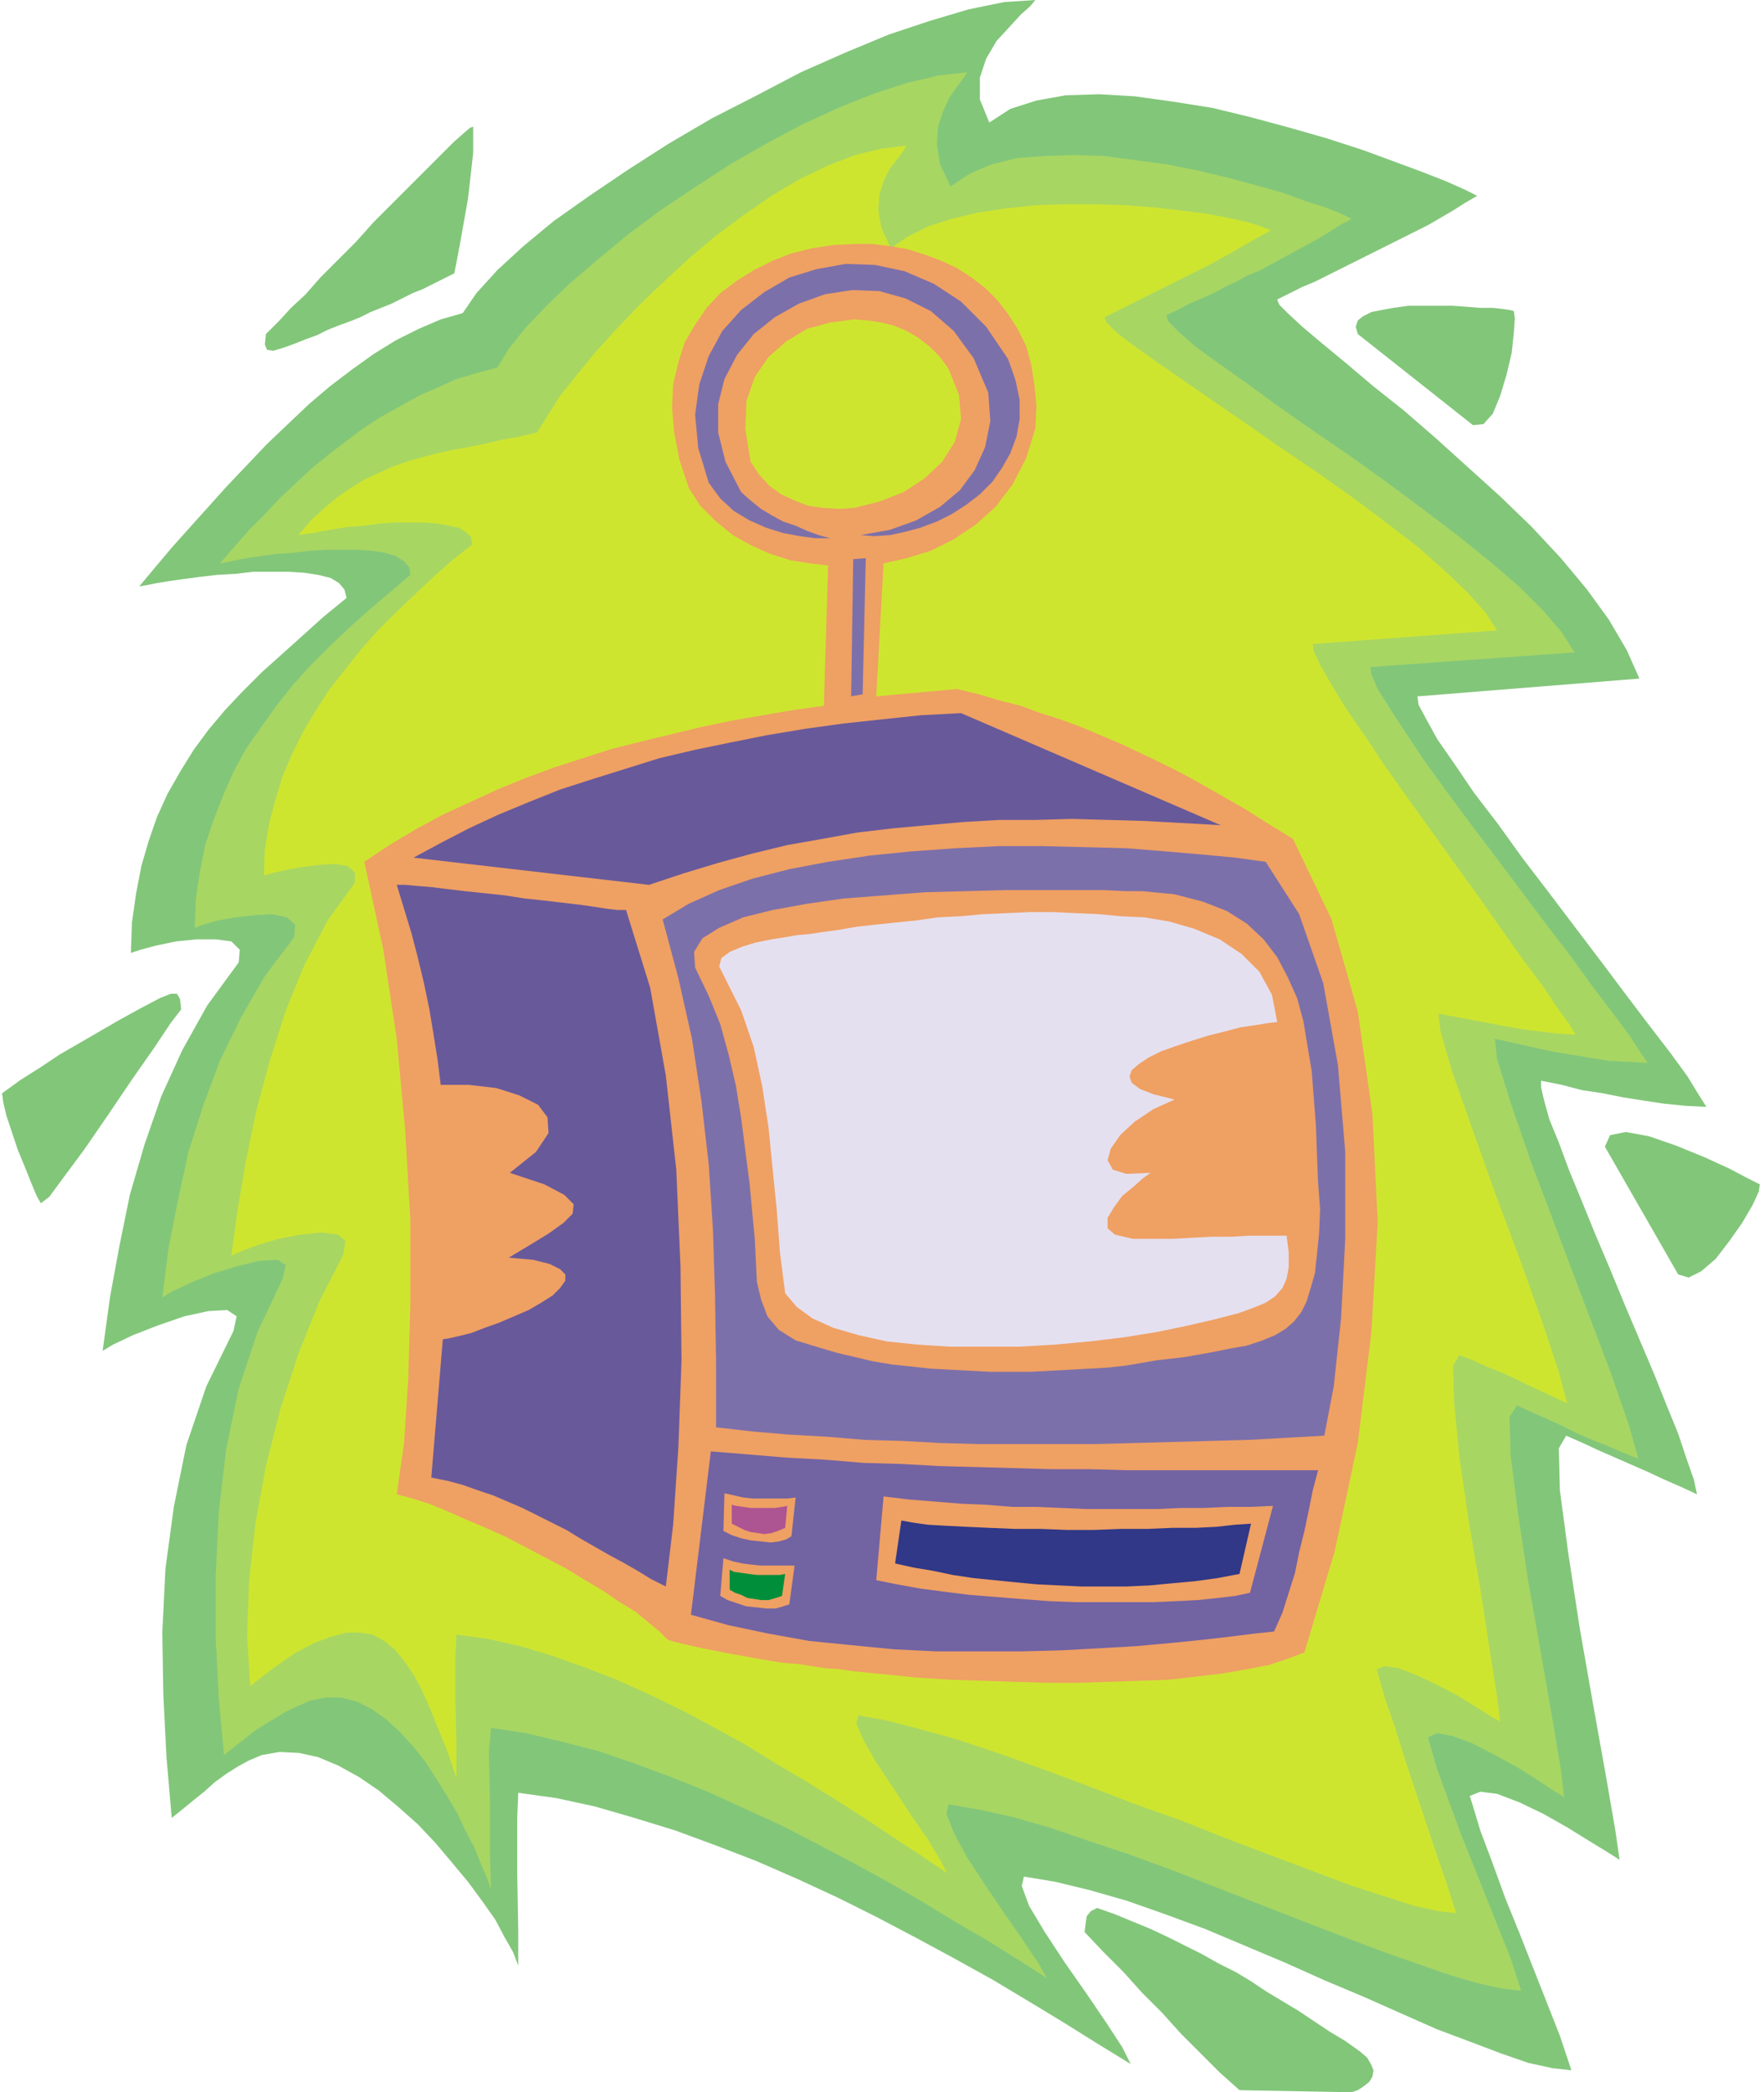 <svg xmlns="http://www.w3.org/2000/svg" fill-rule="evenodd" height="1.998in" preserveAspectRatio="none" stroke-linecap="round" viewBox="0 0 1685 1998" width="161.76"><style>.pen1{stroke:none}.brush2{fill:#82c67a}.brush5{fill:#efa063}.brush6{fill:#7c70aa}.brush7{fill:#68599b}</style><path class="pen1 brush2" d="m989 0-5 6-9 8-11 12-12 13-10 17-6 18v21l9 22 20-13 25-8 28-5 32-1 34 2 36 5 38 6 37 9 37 10 35 10 34 11 30 11 27 10 23 9 18 8 12 6-12 7-11 7-12 7-12 7-12 6-12 6-12 6-12 6-12 6-12 6-12 6-12 6-12 6-12 5-12 6-12 6 2 5 8 8 14 13 19 16 23 19 26 22 29 23 30 26 31 28 31 28 30 29 28 30 25 30 21 29 17 29 12 27-212 17 1 8 7 13 11 20 16 23 19 28 23 30 23 32 26 34 25 33 25 33 24 32 22 29 20 26 16 22 11 18 7 11-20-1-20-2-20-3-19-3-20-4-20-3-19-5-20-4v6l3 13 5 18 9 22 10 27 12 29 13 32 14 33 14 34 14 33 14 33 12 30 11 27 8 24 7 20 3 14-15-7-16-7-15-7-16-7-16-7-16-7-15-7-16-7-7 12 1 40 8 60 11 72 13 74 12 67 9 52 4 28-11-7-18-11-21-13-23-13-23-11-21-8-16-2-10 4 10 33 12 32 12 33 13 32 13 33 13 33 13 33 11 33-18-2-23-5-26-9-29-11-32-12-34-15-36-16-38-16-38-17-38-16-38-16-38-14-37-13-35-10-33-8-30-5-2 9 7 19 15 25 19 29 21 30 19 28 15 23 8 16-31-19-32-20-33-20-35-21-36-20-37-20-38-20-38-19-39-18-39-17-39-15-38-14-39-12-38-11-37-8-36-5-1 25v51l1 55v34l-5-13-8-14-9-17-12-17-14-19-15-18-16-19-17-18-18-16-19-16-19-13-20-11-19-8-18-4-19-1-17 3-12 5-11 6-11 7-11 8-10 9-10 8-11 9-10 8-5-58-3-59-1-60 3-61 8-59 12-59 19-56 26-53 3-14-9-6-18 1-23 5-26 9-23 9-19 9-10 6 7-51 9-49 10-49 14-48 16-46 20-44 24-43 30-41 1-12-8-8-15-2h-18l-20 2-19 4-15 4-9 3 1-29 4-28 5-26 7-24 8-23 10-22 12-21 13-21 14-19 16-19 17-18 18-18 19-17 20-18 20-18 22-18-2-8-5-6-8-5-12-3-13-2-15-1h-34l-17 2-18 1-17 2-15 2-14 2-12 2-10 2-6 1 15-18 16-19 17-19 18-20 18-20 19-20 19-20 20-19 20-19 20-17 21-16 21-15 21-13 22-11 21-9 21-6 13-19 20-22 25-23 29-24 34-24 37-25 39-25 41-24 43-22 42-22 43-19 41-17 39-13 37-11 34-7 30-2z"/><path class="pen1" style="fill:#a8d663" d="m924 69-4 6-6 8-7 10-6 13-5 15-1 17 3 19 10 21 18-12 21-9 24-6 26-2 29-1 29 1 30 4 30 4 30 6 29 7 26 7 25 7 22 8 19 6 15 6 10 5-11 6-11 7-10 6-11 6-11 6-11 6-11 6-11 6-12 5-11 6-11 5-11 6-11 5-12 5-11 6-11 5 2 6 10 10 16 14 22 16 27 19 30 22 33 23 35 24 35 25 35 26 33 25 31 25 28 24 23 23 18 21 12 19-195 14 1 7 6 14 12 19 15 23 18 27 21 29 23 31 25 33 24 32 24 32 23 30 21 29 19 25 15 20 11 17 7 10-19-1-19-1-18-3-18-3-18-3-18-4-18-4-18-4 2 19 13 42 20 58 25 66 26 69 24 63 18 52 9 32-15-6-14-6-15-6-14-6-14-7-15-7-14-6-15-7-7 11 1 37 7 55 10 66 12 68 11 63 8 48 3 26-10-6-15-10-19-12-22-12-21-11-19-7-15-3-9 4 9 31 11 30 11 30 12 30 12 30 12 30 12 30 10 31-18-2-23-5-27-8-32-11-34-12-37-14-39-15-41-16-41-16-41-16-41-15-39-13-38-13-35-10-32-7-29-5-2 9 7 18 13 24 17 26 19 28 18 26 14 21 8 14-28-18-29-18-31-18-31-19-33-19-33-18-34-18-35-18-35-16-35-16-35-14-35-13-35-12-35-9-34-8-33-5-2 23 1 48v51l1 32-4-11-6-14-6-15-8-15-8-17-10-17-10-16-11-17-12-15-12-13-13-12-14-10-14-7-15-4h-15l-15 3-11 5-11 5-10 6-10 6-11 7-10 8-9 7-10 8-5-54-3-58v-60l3-60 7-60 12-58 18-54 24-51 3-13-8-5-17 1-21 5-23 7-22 9-17 8-10 6 6-47 9-46 10-46 14-44 16-43 20-41 23-40 28-37 1-12-8-7-14-3-17 1-18 2-17 3-14 4-8 3 1-27 4-27 5-25 8-24 9-23 10-23 12-22 14-20 15-21 15-19 17-19 18-18 19-18 19-17 20-17 20-17-1-7-5-6-8-5-10-3-12-2-14-1h-31l-16 1-16 2-16 1-14 2-13 2-11 2-9 2-6 1 14-16 14-16 15-15 14-15 16-15 15-14 16-13 17-13 16-12 17-11 18-10 18-10 18-8 18-8 20-6 19-5 11-18 16-20 20-21 23-22 27-23 29-24 31-23 33-22 34-22 35-20 34-18 35-16 33-13 31-10 30-7 27-3z"/><path class="pen1" style="fill:#cee530" d="m866 139-3 5-6 8-7 9-6 12-4 13-1 15 3 17 9 19 16-11 20-10 22-7 25-6 27-4 28-3 29-1h28l29 1 27 2 26 3 24 3 21 4 18 4 13 4 10 4-20 11-19 11-20 11-20 10-20 10-20 10-20 10-20 10 2 5 10 10 16 12 21 15 26 18 29 20 32 22 33 23 34 23 34 24 32 24 30 23 26 23 22 21 17 19 11 17-176 13 1 7 6 13 11 19 14 23 18 26 20 30 22 31 23 32 23 32 23 32 21 30 20 28 18 24 14 21 11 15 6 10-17-1-17-2-16-2-17-3-16-3-16-3-16-3-16-3 2 17 11 38 19 54 22 62 24 64 21 59 16 48 8 30-13-6-13-6-13-6-12-6-13-6-13-5-13-6-13-5-6 10 1 35 5 52 9 62 11 64 9 59 7 44 3 24-9-5-14-9-18-11-19-10-19-9-18-7-13-2-8 3 8 28 10 29 9 29 10 30 10 30 10 30 10 29 9 28-17-2-23-5-28-9-34-11-37-14-40-15-42-16-43-17-45-16-44-17-43-16-42-15-39-13-36-10-31-8-27-5-2 8 7 16 12 21 16 24 17 26 16 23 12 20 7 13-25-17-26-17-27-18-28-18-29-18-29-17-29-18-31-17-30-16-31-15-31-14-31-12-31-11-30-9-31-7-30-4-1 20v42l1 46v29l-8-24-9-22-8-20-8-18-8-15-9-13-9-11-10-8-11-6-12-2h-13l-15 4-16 6-19 10-20 14-22 17-3-49 2-52 6-54 10-55 14-55 17-52 20-50 23-45 2-13-7-6-16-2-20 2-21 4-20 6-16 6-9 4 6-44 8-47 10-48 13-48 15-47 18-44 22-42 26-36v-10l-7-6-12-2-16 1-16 2-16 3-13 3-7 2 1-25 4-24 6-23 7-23 9-21 11-22 12-20 13-20 15-19 15-19 16-18 17-17 18-17 18-17 18-16 19-15-1-7-5-5-7-4-9-2-11-2-13-1h-28l-15 1-14 2-14 1-13 2-12 2-10 2-8 1-6 1 12-14 13-12 12-10 13-9 13-8 13-6 13-6 14-5 14-4 15-4 14-3 16-3 15-3 17-4 17-3 17-4 10-16 12-19 16-20 18-22 20-22 22-23 23-22 25-23 25-21 27-20 26-18 27-16 27-13 26-10 25-6 24-3z"/><path class="pen1 brush5" d="m837 665 77-7 21 5 20 6 20 5 19 7 19 6 19 7 19 8 19 8 19 9 19 9 20 10 20 11 21 12 21 12 22 14 23 14 37 77 25 88 14 98 5 103-6 105-13 106-22 103-29 97-16 6-18 6-21 4-23 4-25 3-26 3-28 1-29 1-30 1h-30l-31-1-31-1-31-1-31-2-30-3-30-3V485l24-6 23-9 20-13 17-16 12-19 6-22-2-23-10-25-8-11-10-10-10-8-12-7-12-5-12-3-13-2-13-1v-72h17l17 2 17 3 16 5 16 6 15 7 14 9 13 10 12 12 10 13 9 14 8 16 5 18 3 19 2 20-1 22-9 29-13 25-16 21-19 17-21 14-22 11-23 7-22 5-7 127zm-21 931-14-2-14-1-13-2-13-2-13-1-13-2-12-2-11-2-11-2-11-2-10-2-10-2-9-2-9-2-8-2-7-2-8-8-11-9-12-10-15-9-16-11-17-10-18-11-19-10-19-10-19-10-20-9-19-8-18-8-17-7-16-5-15-4 7-49 4-62 2-72v-80l-5-85-8-87-13-86-18-83 24-16 25-15 26-14 26-12 26-12 27-11 27-10 28-9 28-9 28-7 29-7 29-7 29-6 29-5 29-5 29-4 4-134-17-2-19-3-19-6-18-8-18-10-16-13-15-15-11-17-9-27-5-26-2-24 1-22 5-21 6-19 10-17 11-16 13-14 16-12 16-10 18-9 18-7 20-5 20-3 20-1v72l-23 3-22 6-20 12-17 15-13 19-8 23-1 27 5 31 8 12 10 11 11 8 13 6 13 5 14 2 15 1 15-1v1111z"/><path class="pen1 brush6" d="m963 343 7 20 4 19v18l-3 17-6 16-8 14-9 13-12 12-13 10-14 9-14 7-16 6-15 4-14 3-15 1-13-1 28-5 25-9 23-13 19-16 14-19 10-22 5-25-2-27-14-33-19-26-22-19-24-12-25-7-26-1-26 4-25 9-23 13-20 16-16 20-12 23-6 24v27l7 28 15 29 9 8 10 8 10 6 11 6 12 4 11 5 11 4 11 3h-14l-15-2-16-3-16-5-16-7-15-9-13-12-11-15-10-33-3-32 4-29 9-27 13-24 18-20 22-17 24-14 26-8 28-5 28 1 28 6 28 12 26 17 24 24 21 31zM827 533l-3 130-11 2 2-131 12-1z"/><path class="pen1 brush7" d="m1166 788-36-2-36-2-35-1-35-1-35 1h-35l-34 2-34 3-33 3-34 4-33 6-34 6-33 8-33 9-33 10-33 11-225-26 26-14 27-14 28-13 29-12 30-12 31-10 32-10 32-10 34-8 34-7 35-7 36-6 36-5 37-4 38-4 38-2 248 107z"/><path class="pen1 brush6" d="m1209 823 32 50 23 66 14 78 7 83v83l-4 76-7 65-9 47-36 2-36 2-37 1-36 1-37 1-37 1H935l-37-1-36-2-36-1-36-3-36-2-35-3-35-4v-63l-1-63-2-63-4-62-7-61-9-59-13-58-15-56 25-15 29-13 32-11 35-9 37-7 40-6 40-4 42-3 41-2h42l40 1 40 1 37 3 35 3 32 3 29 4z"/><path class="pen1 brush7" d="m598 869 23 74 15 84 10 90 4 92 1 90-3 83-5 74-7 59-14-7-13-8-14-8-13-7-14-8-14-8-13-8-14-7-14-7-14-7-14-6-14-6-15-5-14-5-15-4-15-3 11-132 6-1 9-2 12-3 13-5 14-5 14-6 14-6 12-7 11-7 7-7 5-7v-6l-5-5-10-5-16-4-23-2 20-12 18-11 14-10 9-9 1-9-9-9-19-10-33-11 25-20 12-18-1-15-9-12-18-9-22-7-26-3h-27l-3-24-4-25-4-24-5-24-6-25-6-23-7-23-7-23h8l11 1 13 1 16 2 17 2 19 2 19 2 19 3 19 2 17 2 17 2 14 2 13 2 9 1h8z"/><path class="pen1 brush5" d="m1261 1155-1 23-2 20-2 18-4 14-4 13-5 10-7 9-8 7-10 6-12 5-15 5-17 3-20 4-23 4-26 3-29 5-18 2-18 1-18 1-19 1-19 1h-38l-19-1-19-1-19-1-18-2-19-2-18-3-17-4-17-4-17-5-23-7-16-10-11-13-6-16-4-17-1-20-1-21-2-21-3-32-4-31-4-31-5-31-7-30-8-29-11-27-13-27-1-15 8-13 16-10 23-10 28-7 33-6 35-5 39-3 39-3 38-1 38-1h95l21 1h15l31 3 27 7 23 9 19 12 16 15 13 17 10 19 9 20 6 22 4 24 4 24 2 26 2 26 1 27 1 26 2 27z"/><path class="pen1" style="fill:#e5e0ef" d="m1220 976-9 1-12 2-14 2-15 4-16 4-16 5-15 5-14 5-12 6-9 6-7 6-2 6 2 6 8 6 13 5 20 5-20 9-18 12-14 13-9 13-3 11 5 9 13 4 23-1-7 5-9 8-11 9-8 11-6 10v10l7 6 17 4h38l19-1 18-1h19l18-1h35l2 16v14l-2 11-4 9-7 8-9 6-12 5-14 5-23 6-26 6-29 6-31 5-33 4-33 3-34 2h-67l-31-2-29-3-27-6-24-7-20-9-15-11-11-13-5-39-3-40-4-40-4-40-6-39-8-37-12-35-16-32-5-10 2-8 8-6 12-5 13-4 15-3 13-2 11-2 12-1 13-2 15-2 17-3 18-2 19-2 20-2 21-3 21-1 22-2 22-1 23-1h22l22 1 22 1 21 2 22 1 24 4 24 7 24 10 21 14 17 17 12 22 5 26z"/><path class="pen1" style="fill:#7263a3" d="m660 1542 19-156 37 3 36 3 37 2 36 3 36 1 36 2 36 1 36 1 36 1h36l36 1h182l-5 19-4 20-4 19-5 20-4 20-6 19-6 19-8 18-19 2-24 3-26 3-30 3-33 3-35 2-37 2-38 1h-80l-41-2-41-4-40-4-39-7-38-8-36-10z"/><path class="pen1 brush5" d="m1216 1438-22 83-14 3-17 2-19 2-20 1-23 1h-73l-26-1-26-2-25-2-25-2-24-3-23-3-22-4-20-4 7-80 25 3 25 2 25 2 24 1 24 2h23l24 1 23 1h69l22-1h22l22-1h22l22-1zm-456-8-4 37-5 3-7 2-8 1-9-1-10-1-9-2-9-3-8-4 1-36 9 2 9 2 9 1h33l8-1zm-1 65-5 37-6 2-7 2h-9l-9-1-10-1-9-3-9-3-7-4 3-36 9 3 9 2 8 1 9 1h33z"/><path class="pen1" style="fill:#303887" d="m1195 1455-11 48-21 4-22 3-22 2-21 2-22 1h-43l-21-1-21-1-21-2-20-2-20-2-20-3-19-4-18-3-18-4 6-41 11 2 14 2 17 1 20 1 22 1 24 1h25l25 1h26l26-1h25l24-1h22l20-1 18-2 15-1z"/><path class="pen1" style="fill:#ad5493" d="m752 1438-2 21-7 3-6 2-7 1-6-1-7-1-6-2-6-3-6-3v-18l4 1 7 1 7 1h23l7-1 5-1z"/><path class="pen1" style="fill:#008e3a" d="m750 1503-3 21-6 2-7 2h-7l-6-1-7-1-6-3-6-2-5-3v-19l4 2 7 1 7 1 8 1h22l5-1z"/><path class="pen1 brush2" d="m173 964-10 13-16 24-21 30-23 34-22 32-20 27-14 19-8 6-4-7-5-12-6-15-7-17-6-18-5-15-3-13-1-8 18-13 19-12 18-12 19-11 19-11 19-11 20-11 19-10 10-4h6l3 5 1 10zm81-645 5-5 8-8 11-12 14-13 14-16 17-17 17-17 17-19 17-17 17-17 16-16 14-14 12-12 9-8 7-6 3-1v25l-5 44-8 45-5 26-10 5-10 5-10 5-10 4-10 5-10 5-10 4-10 4-10 5-10 4-11 4-10 4-10 5-11 4-10 4-11 4-10 3-6-1-2-5 1-10zm782 1526 1-8 1-7 4-5 6-3 17 6 17 7 17 7 17 8 16 8 16 8 16 9 16 8 15 9 15 10 15 9 15 9 15 10 15 10 15 9 14 10 7 6 4 7 2 5-1 6-3 5-5 4-6 4-6 2-107-2-19-17-18-18-19-19-18-20-19-19-18-20-19-19-18-19zm567-628-70-122 5-11 15-3 22 4 26 9 27 11 24 11 19 10 10 5-1 7-6 13-10 17-12 17-13 17-14 12-12 6-10-3zm-196-811-110-87-2-7 2-6 5-4 8-4 10-2 11-2 14-2h43l13 1 13 1h12l9 1 7 1 4 1 1 7-1 14-2 19-5 21-6 20-7 17-9 10-10 1z"/></svg>
